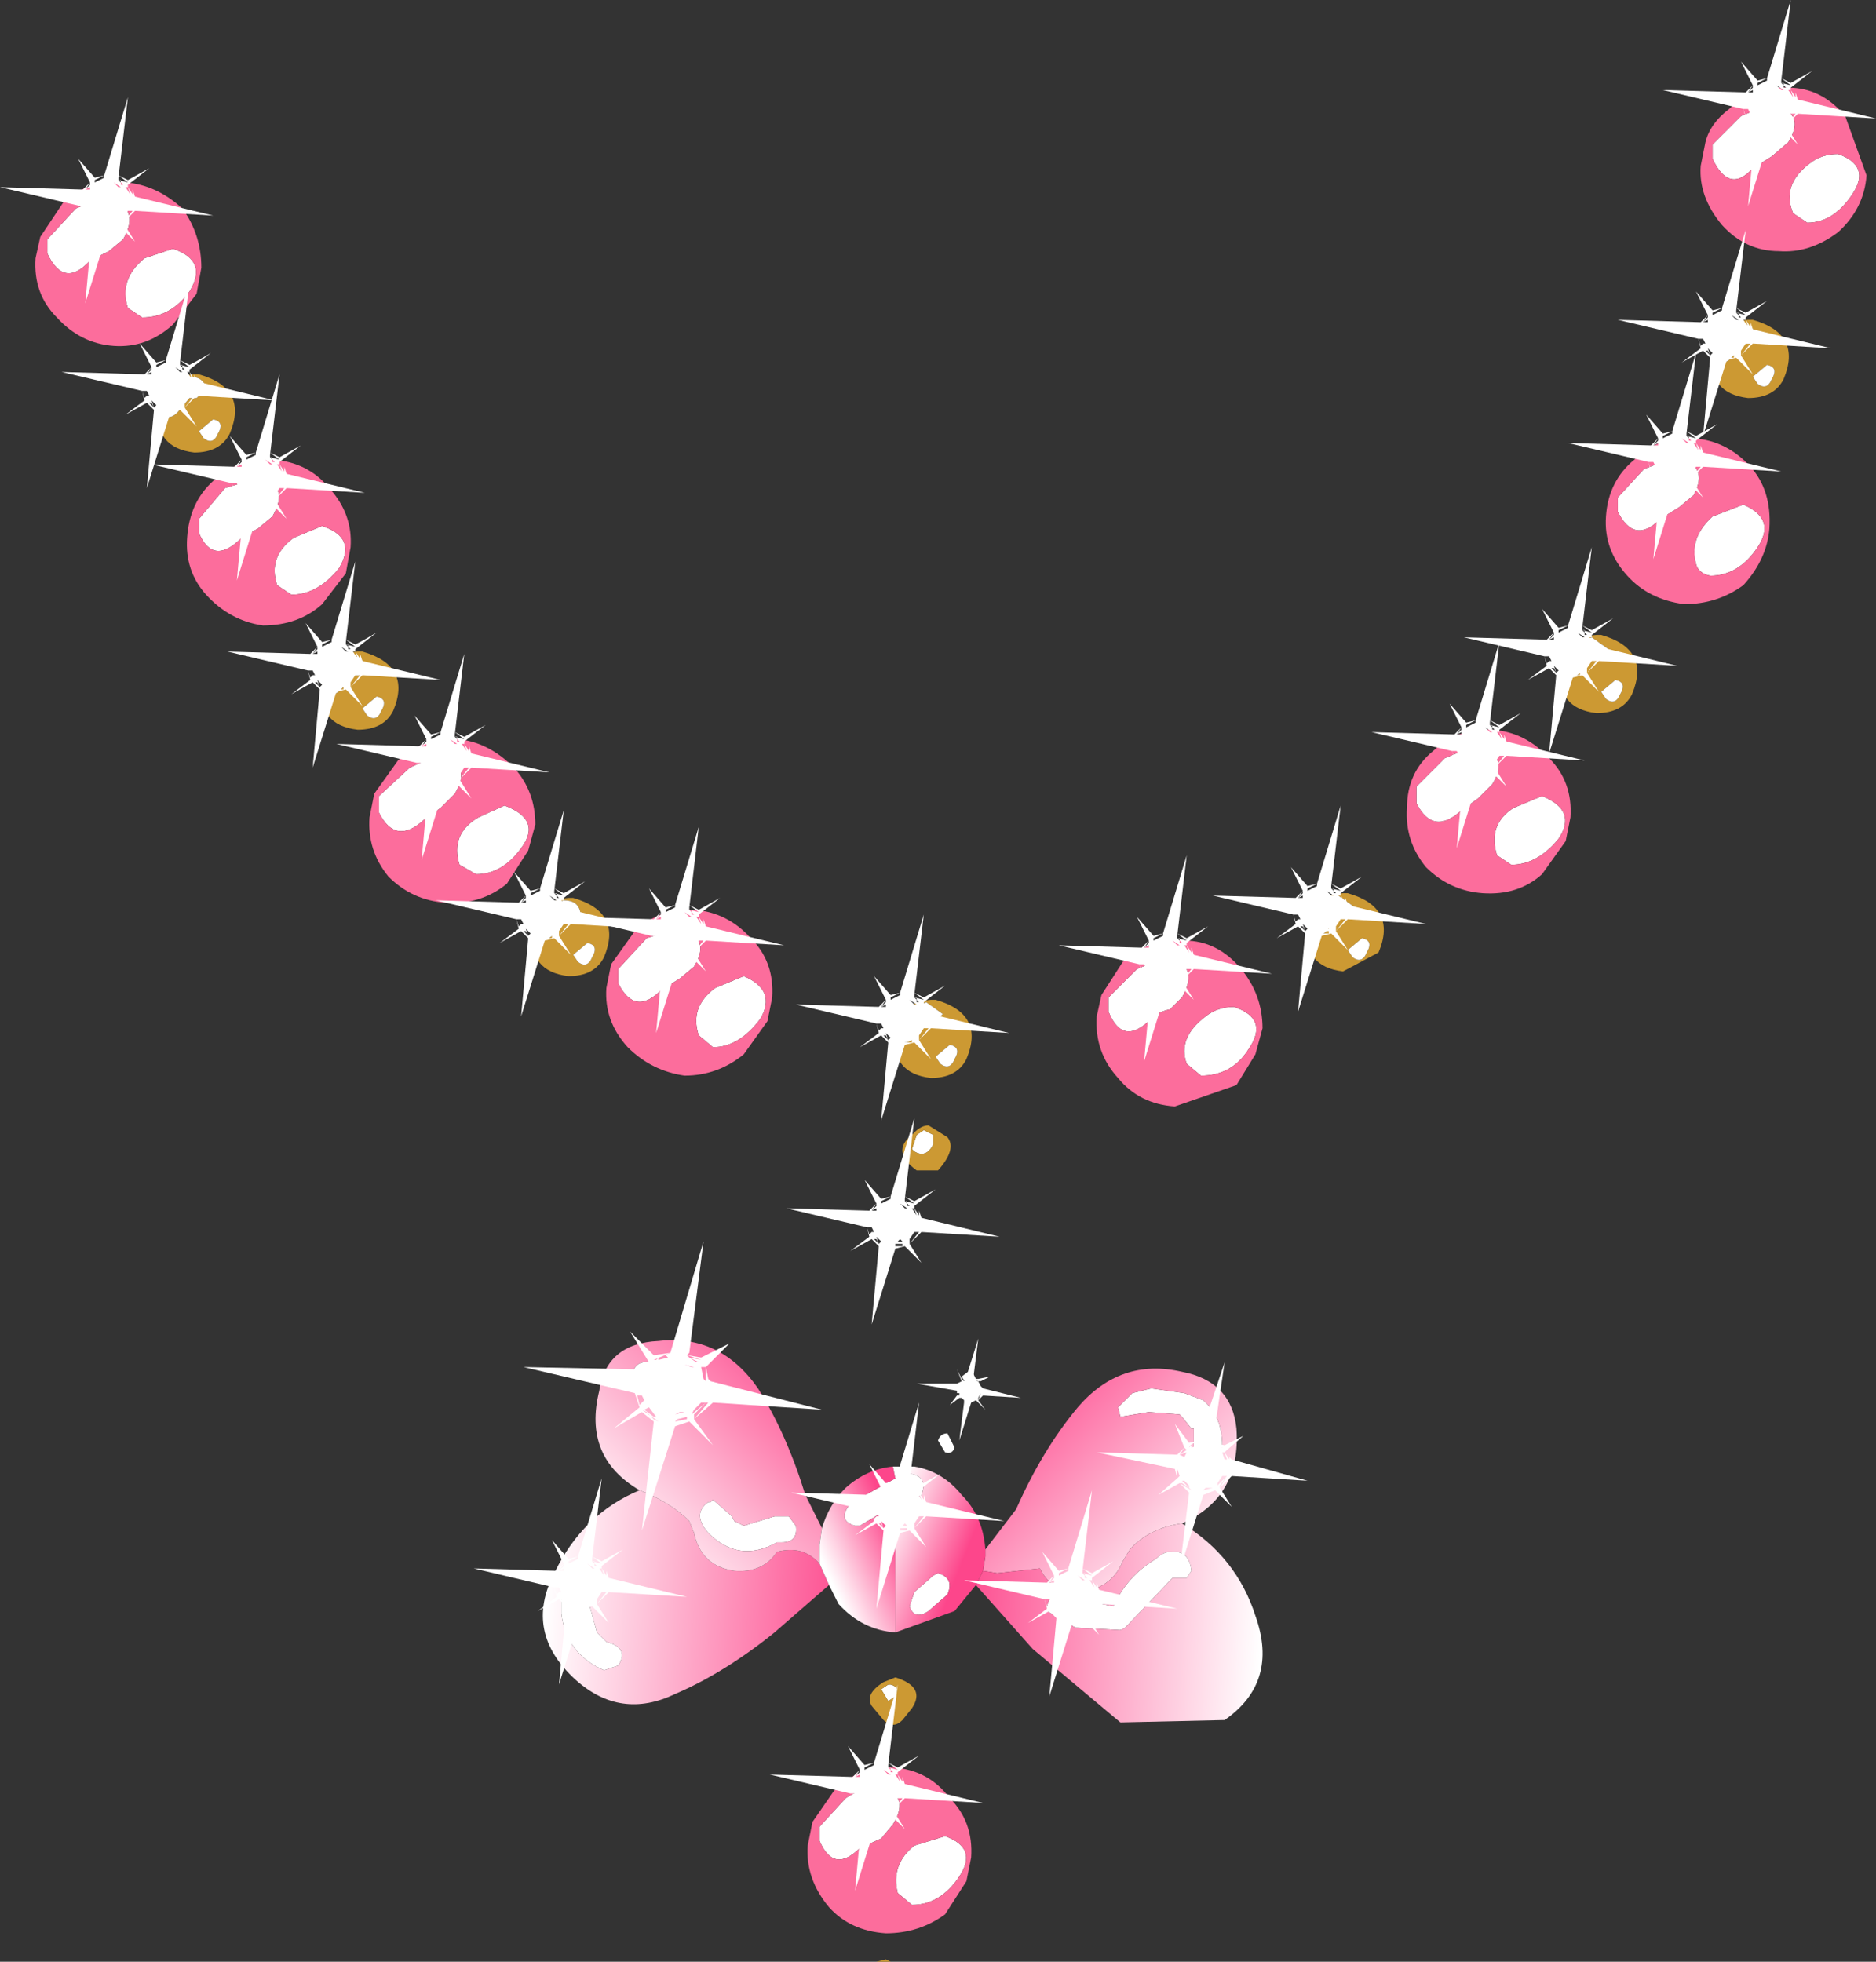 <?xml version="1.0" encoding="UTF-8" standalone="no"?>
<svg xmlns:xlink="http://www.w3.org/1999/xlink" height="41.4px" width="39.6px" xmlns="http://www.w3.org/2000/svg">
  <rect width="100%" height="100%" fill="#333333" stroke="none"/>
  <g transform="matrix(1.0, 0.0, 0.0, 1.0, 19.8, 20.7)">
    <path d="M-18.8 -15.65 L-18.2 -16.3 -17.6 -16.55 Q-16.8 -16.35 -17.2 -15.65 L-17.5 -15.4 -17.9 -15.2 Q-18.45 -14.6 -18.8 -15.35 L-18.8 -15.65 M-17.1 -14.2 Q-17.3 -14.8 -16.75 -15.25 L-16.15 -15.45 Q-15.4 -15.2 -15.8 -14.55 -16.2 -14.0 -16.8 -14.0 L-17.1 -14.2 M-13.0 -9.6 Q-12.25 -9.35 -12.65 -8.7 -13.1 -8.15 -13.65 -8.15 L-13.95 -8.35 Q-14.15 -8.95 -13.6 -9.35 L-13.0 -9.6 M-15.05 -10.4 L-14.4 -10.6 Q-13.65 -10.5 -14.05 -9.8 L-14.35 -9.55 -14.7 -9.35 Q-15.3 -8.75 -15.6 -9.45 L-15.6 -9.75 -15.05 -10.4 M-10.6 -4.75 Q-9.8 -4.6 -10.2 -3.95 L-10.5 -3.65 -10.85 -3.4 Q-11.45 -2.85 -11.8 -3.55 L-11.8 -3.9 -11.15 -4.5 -10.6 -4.75 M-10.1 -2.45 Q-10.3 -3.1 -9.7 -3.45 L-9.15 -3.7 Q-8.35 -3.4 -8.8 -2.8 -9.2 -2.25 -9.75 -2.25 L-10.1 -2.45 M4.8 -0.5 Q5.55 -0.35 5.15 0.35 L4.9 0.6 Q4.65 0.65 4.5 0.8 3.9 1.4 3.6 0.65 L3.6 0.35 4.2 -0.25 4.8 -0.5 M-5.55 -1.1 Q-4.75 -0.95 -5.15 -0.3 L-5.45 -0.05 -5.85 0.2 Q-6.4 0.75 -6.75 0.05 L-6.75 -0.25 -6.15 -0.9 -5.55 -1.1 M-3.75 0.8 Q-4.2 1.4 -4.75 1.4 L-5.05 1.15 Q-5.25 0.55 -4.7 0.15 L-4.1 -0.1 Q-3.4 0.2 -3.75 0.8 M-0.1 3.45 Q-0.25 3.75 -0.5 3.6 L-0.55 3.55 -0.45 3.25 -0.3 3.15 -0.1 3.25 -0.1 3.45 M-5.1 8.3 L-4.95 8.5 Q-4.75 8.85 -5.15 8.9 L-5.4 8.85 -5.7 8.55 -6.45 8.45 -6.45 8.3 Q-6.4 8.0 -6.05 8.05 L-5.7 8.0 Q-5.35 8.05 -5.1 8.3 M-4.85 11.0 L-4.8 11.0 -4.75 10.95 -4.35 11.3 -4.3 11.4 -4.1 11.5 -3.45 11.3 -3.15 11.3 -3.0 11.5 Q-2.95 11.85 -3.3 11.85 L-3.4 11.85 Q-4.2 12.3 -4.85 11.65 -5.2 11.25 -4.85 11.0 M-0.9 11.05 L-1.65 11.5 -1.75 11.5 Q-2.1 11.4 -1.9 11.1 L-1.8 11.0 -0.9 10.5 -0.6 10.4 Q-0.2 10.45 -0.35 10.85 L-0.55 10.95 -0.9 11.05 M6.25 0.55 Q7.0 0.8 6.55 1.45 6.2 2.0 5.55 2.0 L5.25 1.75 Q5.05 1.2 5.65 0.75 5.9 0.55 6.25 0.55 M4.5 8.6 L5.2 8.7 5.6 8.85 Q6.0 9.2 6.0 9.8 L5.85 10.6 5.7 10.65 Q5.3 10.65 5.4 10.25 L5.4 9.45 5.35 9.45 5.15 9.2 5.1 9.15 4.45 9.1 3.85 9.2 3.8 9.0 4.1 8.7 4.5 8.6 M17.55 -18.5 Q18.35 -18.35 17.95 -17.7 L17.6 -17.4 17.2 -17.15 Q16.7 -16.6 16.35 -17.35 L16.35 -17.65 16.95 -18.25 17.55 -18.5 M18.05 -16.2 Q17.8 -16.8 18.4 -17.25 18.65 -17.45 19.0 -17.45 19.7 -17.2 19.3 -16.6 18.9 -16.0 18.35 -16.0 L18.05 -16.2 M15.25 -9.75 Q14.7 -9.2 14.35 -9.9 L14.35 -10.2 14.9 -10.8 15.55 -11.05 Q16.3 -10.9 15.95 -10.25 L15.65 -10.0 15.25 -9.75 M17.0 -10.05 Q17.7 -9.75 17.3 -9.15 16.9 -8.55 16.3 -8.55 16.05 -8.6 16.0 -8.8 15.85 -9.35 16.35 -9.8 L17.0 -10.05 M11.3 -4.95 Q12.1 -4.8 11.7 -4.15 L11.4 -3.85 11.05 -3.6 Q10.45 -3.05 10.1 -3.75 L10.1 -4.1 10.7 -4.7 11.3 -4.95 M11.8 -2.65 Q11.6 -3.3 12.15 -3.65 L12.75 -3.9 Q13.5 -3.6 13.1 -3.0 12.65 -2.45 12.1 -2.45 L11.8 -2.65 M5.25 12.6 L4.95 12.6 3.95 13.65 3.85 13.7 2.9 13.65 2.3 13.3 2.3 13.2 Q2.4 12.8 2.75 13.0 L3.7 13.2 Q4.0 12.55 4.6 12.2 4.75 12.05 4.9 12.05 5.3 12.0 5.35 12.45 L5.25 12.6 M0.0 12.5 Q0.35 12.6 0.2 12.95 L-0.2 13.3 Q-0.5 13.5 -0.6 13.2 L-0.5 12.9 -0.1 12.55 0.0 12.5 M-1.05 15.2 L-1.2 14.95 -1.05 14.85 -1.0 14.85 Q-0.8 14.9 -0.9 15.1 L-1.05 15.2 M-1.3 17.0 Q-0.55 17.15 -0.95 17.8 L-1.2 18.1 -1.65 18.3 Q-2.2 18.85 -2.5 18.15 L-2.5 17.85 -1.95 17.25 Q-1.65 17.05 -1.3 17.0 M-6.75 14.45 L-7.05 14.55 Q-7.85 14.2 -7.95 13.35 L-7.95 12.9 -7.65 12.55 Q-7.3 12.75 -7.35 13.2 L-7.2 13.75 -7.0 13.95 -6.85 14.0 Q-6.55 14.15 -6.75 14.45 M0.15 18.05 Q0.85 18.3 0.45 18.9 0.05 19.5 -0.55 19.5 L-0.85 19.25 Q-1.0 18.65 -0.5 18.25 L0.15 18.05" fill="#ffffff" fill-rule="evenodd" stroke="none"/>
    <path d="M0.2 3.3 Q0.4 3.55 0.0 4.0 L-0.45 4.0 Q-1.0 3.6 -0.55 3.25 L-0.5 3.2 Q-0.35 3.05 -0.2 3.05 L0.2 3.3 M-0.1 3.45 L-0.1 3.25 -0.3 3.15 -0.45 3.25 -0.55 3.55 -0.5 3.6 Q-0.25 3.75 -0.1 3.45 M-0.75 15.6 Q-0.95 15.8 -1.15 15.6 L-1.4 15.3 Q-1.55 15.05 -1.15 14.8 L-0.9 14.7 Q-0.25 14.9 -0.55 15.35 L-0.75 15.6 M-1.05 15.2 L-0.9 15.1 Q-0.8 14.9 -1.0 14.85 L-1.05 14.85 -1.2 14.95 -1.05 15.2 M-1.3 20.7 L-1.1 20.65 -1.0 20.7 -1.3 20.7" fill="#cc9933" fill-rule="evenodd" stroke="none"/>
    <path d="M-6.3 10.75 Q-5.65 11.0 -5.25 11.4 L-5.15 11.65 Q-5.0 12.35 -4.3 12.45 -3.7 12.5 -3.4 12.05 -2.85 11.9 -2.5 12.3 L-2.3 12.75 -3.45 13.75 Q-4.5 14.6 -5.55 15.05 -6.7 15.6 -7.65 14.75 -8.75 13.75 -8.1 12.5 -7.5 11.25 -6.3 10.75 M-6.75 14.45 Q-6.55 14.15 -6.85 14.0 L-7.0 13.95 -7.2 13.75 -7.35 13.2 Q-7.3 12.75 -7.65 12.55 L-7.95 12.9 -7.95 13.35 Q-7.85 14.2 -7.05 14.55 L-6.75 14.45" fill="url(#gradient0)" fill-rule="evenodd" stroke="none"/>
    <path d="M-4.85 11.0 Q-5.2 11.25 -4.85 11.65 -4.2 12.3 -3.4 11.85 L-3.3 11.85 Q-2.95 11.85 -3.0 11.5 L-3.15 11.3 -3.45 11.3 -4.1 11.5 -4.3 11.4 -4.35 11.3 -4.75 10.95 -4.8 11.0 -4.85 11.0 M-5.1 8.3 Q-5.35 8.05 -5.7 8.0 L-6.05 8.05 Q-6.4 8.0 -6.45 8.3 L-6.45 8.45 -5.7 8.55 -5.4 8.85 -5.15 8.9 Q-4.75 8.85 -4.95 8.5 L-5.1 8.3 M-2.5 12.3 Q-2.85 11.9 -3.4 12.05 -3.7 12.5 -4.3 12.45 -5.0 12.35 -5.15 11.65 L-5.25 11.4 Q-5.65 11.0 -6.3 10.75 -7.5 10.05 -7.15 8.65 -7.0 7.65 -5.9 7.6 -4.6 7.45 -3.8 8.6 -3.2 9.55 -2.8 10.85 L-2.45 11.55 -2.5 11.9 -2.5 12.3" fill="url(#gradient1)" fill-rule="evenodd" stroke="none"/>
    <path d="M-2.3 12.75 L-2.5 12.3 -2.5 11.9 -2.45 11.55 Q-2.3 11.05 -1.95 10.7 -1.5 10.3 -0.95 10.25 L-0.9 10.5 -1.8 11.0 -1.9 11.1 Q-2.1 11.4 -1.75 11.5 L-1.65 11.5 -0.9 11.05 -0.9 13.75 Q-1.6 13.7 -2.1 13.15 L-2.3 12.75" fill="url(#gradient2)" fill-rule="evenodd" stroke="none"/>
    <path d="M0.95 12.45 L1.0 12.15 1.0 12.0 1.65 11.15 Q2.2 9.9 2.95 9.0 3.85 7.95 5.15 8.25 6.2 8.45 6.3 9.45 6.4 10.9 5.15 11.45 4.45 11.55 4.05 12.0 L3.9 12.25 Q3.65 12.85 2.95 12.9 2.4 12.9 2.15 12.4 L1.25 12.5 0.95 12.45 M4.5 8.6 L4.1 8.7 3.8 9.0 3.85 9.2 4.45 9.1 5.1 9.15 5.15 9.2 5.35 9.45 5.4 9.45 5.4 10.25 Q5.3 10.65 5.7 10.65 L5.85 10.6 6.0 9.8 Q6.0 9.2 5.6 8.85 L5.2 8.7 4.5 8.6" fill="url(#gradient3)" fill-rule="evenodd" stroke="none"/>
    <path d="M0.8 12.75 L0.95 12.45 1.25 12.5 2.15 12.4 Q2.4 12.9 2.95 12.9 3.65 12.85 3.9 12.25 L4.05 12.0 Q4.45 11.55 5.15 11.45 6.3 12.15 6.7 13.4 7.2 14.8 6.05 15.6 L3.85 15.65 2.0 14.1 0.8 12.75 M5.25 12.6 L5.35 12.45 Q5.3 12.0 4.9 12.05 4.75 12.05 4.6 12.2 4.0 12.55 3.7 13.2 L2.75 13.0 Q2.4 12.8 2.3 13.2 L2.3 13.3 2.9 13.65 3.85 13.7 3.95 13.65 4.95 12.6 5.25 12.6" fill="url(#gradient4)" fill-rule="evenodd" stroke="none"/>
    <path d="M-0.9 10.5 L-0.95 10.25 -0.8 10.25 -0.65 10.25 -0.5 10.25 Q0.1 10.35 0.5 10.85 0.95 11.3 1.0 12.0 L1.0 12.15 0.95 12.45 0.8 12.75 0.35 13.3 -0.9 13.75 -0.9 11.05 -0.55 10.95 -0.35 10.85 Q-0.2 10.45 -0.6 10.4 L-0.9 10.5 M0.0 12.5 L-0.1 12.55 -0.5 12.9 -0.6 13.2 Q-0.5 13.5 -0.2 13.3 L0.2 12.95 Q0.35 12.6 0.0 12.5" fill="url(#gradient5)" fill-rule="evenodd" stroke="none"/>
    <path d="M-15.55 -15.05 L-15.65 -14.5 -16.15 -13.85 Q-16.7 -13.35 -17.4 -13.4 -18.1 -13.45 -18.6 -14.0 -19.1 -14.5 -19.05 -15.25 L-18.95 -15.7 -18.45 -16.45 Q-17.95 -16.9 -17.15 -16.85 -16.5 -16.8 -15.95 -16.3 -15.55 -15.75 -15.55 -15.05 M-17.1 -14.2 L-16.8 -14.0 Q-16.2 -14.0 -15.8 -14.55 -15.4 -15.2 -16.15 -15.45 L-16.75 -15.25 Q-17.3 -14.8 -17.1 -14.2 M-18.8 -15.65 L-18.8 -15.35 Q-18.45 -14.6 -17.9 -15.2 L-17.5 -15.4 -17.2 -15.65 Q-16.8 -16.35 -17.6 -16.55 L-18.2 -16.3 -18.8 -15.65 M-12.85 -10.4 Q-12.35 -9.85 -12.4 -9.15 L-12.5 -8.6 -13.0 -7.95 Q-13.5 -7.5 -14.25 -7.5 -14.95 -7.6 -15.45 -8.15 -15.9 -8.65 -15.85 -9.35 -15.8 -10.1 -15.3 -10.55 -14.75 -11.05 -14.05 -11.0 -13.3 -10.95 -12.85 -10.4 M-10.6 -4.75 L-11.15 -4.5 -11.8 -3.9 -11.8 -3.55 Q-11.45 -2.85 -10.85 -3.4 L-10.5 -3.65 -10.2 -3.95 Q-9.8 -4.6 -10.6 -4.75 M-15.05 -10.4 L-15.6 -9.75 -15.6 -9.45 Q-15.3 -8.75 -14.7 -9.35 L-14.35 -9.55 -14.05 -9.8 Q-13.65 -10.5 -14.4 -10.6 L-15.05 -10.4 M-13.0 -9.6 L-13.6 -9.35 Q-14.15 -8.95 -13.95 -8.35 L-13.65 -8.15 Q-13.1 -8.15 -12.65 -8.7 -12.25 -9.35 -13.0 -9.6 M-10.15 -5.1 Q-9.5 -5.05 -8.95 -4.5 -8.5 -4.0 -8.5 -3.3 L-8.65 -2.75 -9.1 -2.05 Q-9.65 -1.6 -10.4 -1.65 -11.1 -1.7 -11.6 -2.2 -12.05 -2.75 -12.0 -3.45 L-11.9 -3.95 -11.4 -4.65 Q-10.85 -5.15 -10.15 -5.1 M-10.1 -2.45 L-9.75 -2.25 Q-9.2 -2.25 -8.8 -2.8 -8.35 -3.4 -9.15 -3.7 L-9.7 -3.45 Q-10.3 -3.1 -10.1 -2.45 M5.2 -0.85 Q5.9 -0.85 6.4 -0.25 6.85 0.3 6.85 1.0 L6.7 1.55 6.3 2.2 5.0 2.65 Q4.25 2.6 3.8 2.05 3.3 1.5 3.35 0.75 L3.45 0.3 3.9 -0.4 Q4.45 -0.9 5.2 -0.85 M4.8 -0.5 L4.2 -0.25 3.6 0.35 3.6 0.65 Q3.9 1.4 4.5 0.8 4.65 0.65 4.9 0.6 L5.15 0.35 Q5.55 -0.35 4.8 -0.5 M-5.15 -1.5 Q-4.45 -1.45 -3.95 -0.9 -3.45 -0.4 -3.5 0.35 L-3.6 0.85 -4.1 1.55 Q-4.65 2.0 -5.35 2.0 -6.05 1.9 -6.55 1.4 -7.05 0.85 -7.0 0.15 L-6.9 -0.35 -6.4 -1.05 Q-5.85 -1.55 -5.15 -1.5 M-3.75 0.8 Q-3.4 0.2 -4.1 -0.1 L-4.7 0.15 Q-5.25 0.55 -5.05 1.15 L-4.75 1.4 Q-4.2 1.4 -3.75 0.8 M-5.55 -1.1 L-6.15 -0.9 -6.75 -0.25 -6.75 0.05 Q-6.4 0.75 -5.85 0.2 L-5.45 -0.05 -5.15 -0.3 Q-4.75 -0.95 -5.55 -1.1 M6.25 0.55 Q5.9 0.55 5.65 0.75 5.05 1.2 5.25 1.75 L5.55 2.0 Q6.2 2.0 6.55 1.45 7.0 0.8 6.25 0.55 M19.15 -18.25 L19.6 -17.0 Q19.55 -16.3 19.0 -15.8 18.4 -15.35 17.75 -15.4 17.05 -15.4 16.55 -15.95 16.05 -16.55 16.1 -17.2 L16.2 -17.7 Q16.3 -18.1 16.7 -18.4 17.2 -18.9 17.95 -18.85 18.65 -18.85 19.15 -18.25 M15.25 -9.75 L15.65 -10.0 15.95 -10.25 Q16.3 -10.9 15.55 -11.05 L14.9 -10.8 14.35 -10.2 14.35 -9.9 Q14.7 -9.2 15.25 -9.75 M18.05 -16.2 L18.35 -16.0 Q18.9 -16.0 19.3 -16.6 19.7 -17.2 19.0 -17.45 18.65 -17.45 18.4 -17.25 17.8 -16.8 18.05 -16.2 M17.55 -18.5 L16.95 -18.25 16.35 -17.65 16.35 -17.35 Q16.7 -16.6 17.2 -17.15 L17.6 -17.4 17.95 -17.7 Q18.35 -18.35 17.55 -18.5 M17.15 -10.85 Q17.6 -10.35 17.55 -9.55 17.5 -8.9 17.0 -8.35 16.45 -7.95 15.75 -7.95 15.0 -8.05 14.55 -8.55 14.05 -9.1 14.1 -9.8 14.15 -10.55 14.7 -11.0 15.2 -11.5 15.95 -11.45 16.65 -11.4 17.15 -10.85 M17.0 -10.05 L16.35 -9.8 Q15.85 -9.35 16.0 -8.8 16.05 -8.6 16.3 -8.55 16.9 -8.55 17.3 -9.15 17.7 -9.75 17.0 -10.05 M13.35 -3.45 L13.25 -2.95 12.75 -2.25 Q12.25 -1.8 11.5 -1.85 10.8 -1.9 10.3 -2.4 9.85 -2.95 9.9 -3.65 9.9 -4.4 10.45 -4.85 11.0 -5.35 11.7 -5.3 12.4 -5.25 12.9 -4.7 13.4 -4.2 13.35 -3.45 M11.8 -2.65 L12.1 -2.45 Q12.65 -2.45 13.1 -3.0 13.5 -3.6 12.75 -3.9 L12.15 -3.65 Q11.6 -3.3 11.8 -2.65 M11.3 -4.95 L10.7 -4.7 10.1 -4.1 10.1 -3.75 Q10.45 -3.05 11.05 -3.6 L11.4 -3.85 11.7 -4.15 Q12.1 -4.8 11.3 -4.95 M0.6 19.0 L0.15 19.7 Q-0.4 20.1 -1.1 20.1 -1.85 20.05 -2.3 19.55 -2.8 18.95 -2.75 18.25 L-2.65 17.75 -2.2 17.1 Q-1.65 16.55 -0.95 16.6 -0.2 16.65 0.25 17.25 0.75 17.75 0.7 18.5 L0.6 19.0 M-1.3 17.0 Q-1.65 17.05 -1.95 17.25 L-2.5 17.85 -2.5 18.15 Q-2.2 18.85 -1.65 18.3 L-1.2 18.1 -0.95 17.8 Q-0.55 17.15 -1.3 17.0 M0.15 18.05 L-0.5 18.25 Q-1.0 18.65 -0.85 19.25 L-0.55 19.5 Q0.05 19.5 0.45 18.9 0.85 18.3 0.15 18.05" fill="#fc6d9c" fill-rule="evenodd" stroke="none"/>
    <path d="M-0.95 5.05 Q-0.9 4.9 -0.75 4.9 -0.5 4.95 -0.6 5.2 -0.65 5.35 -0.8 5.3 L-0.95 5.05" fill="#ffffff" fill-rule="evenodd" stroke="none"/>
    <path d="M0.0 9.7 Q0.05 9.55 0.2 9.55 L0.35 9.85 Q0.3 10.0 0.15 9.95 L0.0 9.7" fill="#ffffff" fill-rule="evenodd" stroke="none"/>
    <path d="M0.5 8.35 L0.7 8.2 0.85 8.5 Q0.8 8.65 0.65 8.6 L0.5 8.35" fill="#ffffff" fill-rule="evenodd" stroke="none"/>
    <path d="M-6.25 8.75 L-6.35 8.75 -6.3 8.95 -6.25 8.9 -6.2 8.85 -6.25 8.75 M-5.45 9.1 L-5.55 9.15 -5.35 9.1 -5.45 9.1 M-5.5 9.25 L-5.55 9.3 -5.3 9.25 -5.3 9.2 -5.5 9.25 M-6.0 9.2 L-5.95 9.2 -6.1 9.0 -6.2 9.05 -6.0 9.2 M-5.9 9.3 L-6.0 9.25 -6.15 9.1 -6.25 9.05 -5.9 9.3 M-5.35 8.1 L-5.2 8.15 -5.15 8.15 -5.35 8.1 M-6.3 8.2 L-6.1 8.05 -6.25 8.25 -6.15 8.25 -6.05 8.15 -6.25 8.25 -6.05 8.1 -6.1 8.05 -6.5 7.4 -6.0 7.9 -5.65 7.85 -6.0 8.0 -5.95 8.0 -5.9 7.95 -5.9 8.0 -5.7 7.95 -5.75 7.9 -5.65 7.85 -4.95 5.5 -5.25 7.85 -5.3 7.9 -5.25 7.95 -5.1 8.05 -5.05 8.05 -5.25 7.95 -5.0 8.0 -5.3 7.9 -5.0 7.95 -4.4 7.65 -4.9 8.15 -5.0 8.15 -4.95 8.4 -4.9 8.45 -4.9 8.15 -4.85 8.4 -4.8 8.45 -4.85 8.3 -4.8 8.45 -2.45 9.05 -4.75 8.9 -5.15 9.25 -4.85 8.9 -4.9 8.9 -5.0 8.9 -5.15 9.05 -5.2 9.15 -4.9 8.9 -5.15 9.15 -5.15 9.25 -4.75 9.8 -5.25 9.3 -5.55 9.4 -6.25 11.6 -6.0 9.3 -6.25 9.1 -6.85 9.45 -6.3 9.0 -6.4 8.7 -8.75 8.15 -6.3 8.2" fill="#ffffff" fill-rule="evenodd" stroke="none"/>
    <path d="M-8.0 12.8 L-8.1 12.8 -8.05 12.95 -8.0 12.9 -7.95 12.9 -8.0 12.8 M-7.8 13.2 L-7.85 13.15 -7.9 13.05 -7.95 13.05 -7.8 13.2 M-7.85 13.15 L-7.8 13.1 -7.9 13.0 -7.85 13.15 M-7.5 13.15 L-7.5 13.2 -7.35 13.2 -7.35 13.15 -7.5 13.15 M-7.4 13.05 L-7.45 13.1 -7.35 13.1 -7.4 13.05 M-7.4 12.3 L-7.3 12.4 -7.25 12.4 -7.4 12.3 M-7.9 12.35 L-7.9 12.3 -8.15 11.8 -7.8 12.2 -7.6 12.15 -7.8 12.25 -7.8 12.3 -7.75 12.25 -7.8 12.3 -7.6 12.2 -7.6 12.15 -7.1 10.5 -7.3 12.2 -7.3 12.15 -7.3 12.25 -7.25 12.25 -7.25 12.35 -7.2 12.35 -7.3 12.25 -7.1 12.3 -7.3 12.15 -7.1 12.25 -6.65 12.0 -7.1 12.35 -7.1 12.4 -7.15 12.4 -7.05 12.55 -7.1 12.4 -7.0 12.55 -7.0 12.45 -6.95 12.6 -5.3 13.0 -6.95 12.9 -7.2 13.15 -7.0 12.9 -7.05 12.9 -7.1 12.9 -7.2 13.05 -7.2 13.1 -7.05 12.9 -7.2 13.1 -7.2 13.15 -6.95 13.55 -7.3 13.2 -7.5 13.25 -8.0 14.85 -7.85 13.2 -8.0 13.05 -8.45 13.3 -8.05 13.0 -8.1 12.8 -9.8 12.4 -8.05 12.45 -7.9 12.3 -8.0 12.45 -7.9 12.45 -7.9 12.4 -8.0 12.45 -7.9 12.35" fill="#ffffff" fill-rule="evenodd" stroke="none"/>
    <path d="M2.35 13.05 L2.25 13.05 2.3 13.2 2.35 13.15 2.4 13.15 2.35 13.05 M2.95 13.3 L2.9 13.35 3.0 13.35 2.95 13.3 M2.85 13.4 L2.85 13.45 3.0 13.45 3.0 13.4 2.85 13.4 M2.5 13.4 L2.55 13.35 2.45 13.25 2.5 13.4 2.45 13.3 2.4 13.3 2.55 13.45 2.5 13.4 M2.95 12.55 L3.05 12.65 3.1 12.65 2.95 12.55 M2.3 12.7 L2.45 12.55 2.35 12.7 2.45 12.7 2.45 12.65 2.35 12.7 2.45 12.6 2.45 12.55 2.2 12.05 2.55 12.45 2.75 12.4 2.55 12.5 2.55 12.55 2.6 12.5 2.55 12.55 2.75 12.45 2.75 12.4 3.25 10.75 3.05 12.45 3.05 12.4 3.05 12.5 3.1 12.5 3.1 12.6 3.15 12.6 3.05 12.5 3.25 12.55 3.05 12.4 3.25 12.5 3.7 12.25 3.25 12.6 3.25 12.65 3.2 12.65 3.3 12.8 3.25 12.65 3.35 12.8 3.35 12.7 3.4 12.85 5.05 13.25 3.4 13.15 3.15 13.4 3.35 13.15 3.3 13.15 3.25 13.15 3.15 13.3 3.15 13.35 3.3 13.15 3.15 13.35 3.15 13.4 3.4 13.8 3.05 13.45 2.85 13.5 2.35 15.1 2.5 13.45 2.35 13.3 1.9 13.55 2.3 13.25 2.25 13.05 0.55 12.65 2.3 12.7" fill="#ffffff" fill-rule="evenodd" stroke="none"/>
    <path d="M5.75 10.6 L5.7 10.6 5.65 10.65 5.75 10.6 M5.8 10.7 L5.65 10.7 5.6 10.75 5.8 10.7 M5.85 9.95 L5.9 9.95 5.75 9.9 5.85 9.95 M5.3 9.85 L5.35 9.8 5.35 9.85 5.5 9.8 5.45 9.75 Q5.35 9.75 5.3 9.85 M5.15 10.6 L5.1 10.6 5.35 10.75 5.3 10.7 5.15 10.6 M5.2 10.55 L5.15 10.55 5.3 10.7 5.3 10.65 5.2 10.55 M5.05 10.3 L5.05 10.35 5.05 10.5 5.1 10.45 5.05 10.3 M5.1 10.0 L5.2 10.05 5.25 9.95 5.1 10.0 5.25 9.9 5.2 9.85 5.0 9.35 5.3 9.75 5.5 9.7 6.05 8.05 5.8 9.75 5.8 9.8 5.85 9.8 5.9 9.9 5.95 9.9 5.8 9.8 6.0 9.85 5.8 9.75 6.05 9.8 6.45 9.6 6.1 9.9 6.05 9.95 6.0 9.95 6.05 10.1 6.1 10.1 6.05 9.95 6.15 10.1 6.15 10.05 6.2 10.1 7.8 10.55 6.2 10.45 5.95 10.7 6.1 10.45 6.0 10.45 5.9 10.6 5.9 10.65 6.1 10.45 5.95 10.65 5.95 10.7 6.2 11.1 5.85 10.75 5.6 10.85 5.1 12.45 5.3 10.8 5.1 10.6 4.65 10.85 5.05 10.5 5.0 10.3 3.35 9.95 5.05 10.0 5.2 9.85 5.1 10.0" fill="#ffffff" fill-rule="evenodd" stroke="none"/>
    <path d="M-1.3 11.2 L-1.4 11.2 -1.35 11.35 -1.3 11.3 -1.25 11.3 -1.3 11.2 M-0.7 11.45 L-0.75 11.5 -0.65 11.5 -0.7 11.45 M-0.8 11.55 L-0.8 11.6 -0.65 11.6 -0.65 11.55 -0.8 11.55 M-1.15 11.55 L-1.1 11.5 -1.2 11.4 -1.15 11.55 -1.2 11.45 -1.25 11.45 -1.1 11.6 -1.15 11.55 M-0.7 10.7 L-0.6 10.8 -0.55 10.8 -0.7 10.7 M-1.35 10.85 L-1.2 10.7 -1.3 10.85 -1.2 10.85 -1.2 10.8 -1.3 10.85 -1.2 10.75 -1.2 10.7 -1.45 10.2 -1.1 10.6 -0.9 10.55 -1.1 10.65 -1.1 10.7 -1.05 10.65 -1.1 10.7 -0.9 10.6 -0.9 10.55 -0.4 8.9 -0.6 10.6 -0.6 10.55 -0.6 10.65 -0.55 10.65 -0.55 10.75 -0.5 10.75 -0.6 10.65 -0.4 10.7 -0.6 10.55 -0.4 10.65 0.05 10.4 -0.4 10.75 -0.4 10.8 -0.45 10.8 -0.35 10.95 -0.4 10.8 -0.3 10.95 -0.3 10.85 -0.25 11.0 1.4 11.4 -0.25 11.3 -0.5 11.55 -0.3 11.3 -0.35 11.3 -0.4 11.3 -0.5 11.45 -0.5 11.5 -0.35 11.3 -0.5 11.5 -0.5 11.55 -0.25 11.95 -0.6 11.6 -0.8 11.65 -1.3 13.25 -1.15 11.6 -1.3 11.45 -1.75 11.7 -1.35 11.4 -1.4 11.2 -3.1 10.8 -1.35 10.85" fill="#ffffff" fill-rule="evenodd" stroke="none"/>
    <path d="M-1.4 5.2 L-1.5 5.2 -1.45 5.35 -1.4 5.3 -1.35 5.3 -1.4 5.2 M-1.2 5.6 L-1.25 5.55 -1.3 5.45 -1.35 5.45 -1.2 5.6 M-1.25 5.55 L-1.2 5.5 -1.3 5.4 -1.25 5.55 M-0.9 5.55 L-0.9 5.6 -0.75 5.6 -0.75 5.55 -0.9 5.55 M-0.8 5.45 L-0.85 5.5 -0.75 5.5 -0.8 5.45 M-0.8 4.7 L-0.7 4.8 -0.65 4.8 -0.8 4.7 M-1.3 4.75 L-1.3 4.7 -1.55 4.2 -1.2 4.6 -1.0 4.55 -1.2 4.65 -1.2 4.7 -1.15 4.65 -1.2 4.7 -1.0 4.6 -1.0 4.55 -0.5 2.9 -0.7 4.6 -0.7 4.55 -0.7 4.65 -0.65 4.65 -0.65 4.75 -0.6 4.75 -0.7 4.65 -0.5 4.7 -0.7 4.55 -0.5 4.65 -0.05 4.4 -0.5 4.75 -0.5 4.8 -0.55 4.8 -0.45 4.95 -0.5 4.8 -0.4 4.95 -0.4 4.85 -0.35 5.0 1.3 5.4 -0.35 5.3 -0.6 5.55 -0.4 5.3 -0.45 5.3 -0.5 5.3 -0.6 5.45 -0.6 5.5 -0.45 5.3 -0.6 5.5 -0.6 5.55 -0.35 5.95 -0.7 5.6 -0.9 5.65 -1.4 7.25 -1.25 5.6 -1.4 5.45 -1.85 5.7 -1.45 5.4 -1.5 5.2 -3.2 4.8 -1.45 4.85 -1.3 4.7 -1.4 4.85 -1.3 4.85 -1.3 4.8 -1.4 4.85 -1.3 4.75" fill="#ffffff" fill-rule="evenodd" stroke="none"/>
    <path d="M0.45 8.7 L0.4 8.7 0.4 8.75 0.45 8.75 0.45 8.7 M0.75 8.8 L0.7 8.8 0.75 8.8 M0.7 8.85 L0.8 8.85 0.7 8.85 M0.55 8.85 L0.5 8.8 0.55 8.85 0.5 8.8 0.45 8.8 0.55 8.9 0.55 8.85 M0.75 8.45 L0.8 8.45 0.75 8.45 M0.4 8.5 L0.5 8.45 0.45 8.5 0.5 8.5 0.45 8.5 0.5 8.45 0.4 8.2 0.5 8.4 0.6 8.35 0.5 8.4 0.55 8.45 0.55 8.4 0.55 8.45 0.6 8.4 0.6 8.35 0.85 7.55 0.75 8.35 0.75 8.4 0.8 8.45 0.85 8.45 0.75 8.4 0.85 8.4 0.75 8.35 0.85 8.4 1.1 8.35 0.9 8.45 0.85 8.45 0.9 8.55 0.9 8.45 0.9 8.55 0.95 8.6 0.95 8.5 0.95 8.6 1.75 8.8 0.95 8.75 0.85 8.85 0.9 8.7 0.85 8.8 0.9 8.7 0.85 8.8 0.85 8.85 1.0 9.05 0.8 8.85 0.7 8.9 0.45 9.7 0.55 8.9 0.45 8.8 0.25 8.95 0.4 8.75 0.4 8.65 -0.45 8.5 0.4 8.5" fill="#ffffff" fill-rule="evenodd" stroke="none"/>
    <path d="M-1.75 17.15 L-1.85 17.15 -1.8 17.3 -1.75 17.25 -1.7 17.25 -1.75 17.15 M-1.55 17.55 L-1.6 17.5 -1.65 17.4 -1.7 17.4 -1.55 17.55 M-1.6 17.5 L-1.55 17.45 -1.65 17.35 -1.6 17.5 M-1.25 17.5 L-1.25 17.55 -1.1 17.55 -1.1 17.5 -1.25 17.5 M-1.15 17.4 L-1.2 17.45 -1.1 17.45 -1.15 17.4 M-1.15 16.65 L-1.05 16.75 -1.0 16.75 -1.15 16.65 M-1.65 16.7 L-1.65 16.65 -1.9 16.15 -1.55 16.55 -1.35 16.5 -1.55 16.6 -1.55 16.65 -1.5 16.6 -1.55 16.65 -1.35 16.55 -1.35 16.5 -0.85 14.85 -1.05 16.55 -1.05 16.5 -1.05 16.6 -1.0 16.6 -1.0 16.7 -0.95 16.7 -1.05 16.6 -0.85 16.65 -1.05 16.5 -0.85 16.6 -0.4 16.35 -0.85 16.7 -0.85 16.75 -0.9 16.75 -0.8 16.9 -0.85 16.75 -0.75 16.9 -0.75 16.8 -0.7 16.95 0.95 17.35 -0.7 17.25 -0.95 17.5 -0.75 17.25 -0.8 17.25 -0.85 17.25 -0.95 17.4 -0.95 17.45 -0.8 17.25 -0.95 17.45 -0.95 17.5 -0.7 17.9 -1.05 17.55 -1.25 17.6 -1.75 19.2 -1.6 17.55 -1.75 17.4 -2.2 17.65 -1.8 17.35 -1.85 17.15 -3.55 16.75 -1.8 16.8 -1.65 16.65 -1.75 16.8 -1.65 16.8 -1.65 16.75 -1.75 16.8 -1.65 16.7" fill="#ffffff" fill-rule="evenodd" stroke="none"/>
    <path d="M-18.0 -16.35 L-18.1 -16.35 -18.05 -16.2 -18.0 -16.25 -17.95 -16.25 -18.0 -16.35 M-17.4 -16.1 L-17.45 -16.05 -17.35 -16.05 -17.4 -16.1 M-17.5 -16.0 L-17.5 -15.95 -17.35 -15.95 -17.35 -16.0 -17.5 -16.0 M-17.85 -16.0 L-17.8 -16.05 -17.9 -16.15 -17.85 -16.0 -17.9 -16.1 -17.95 -16.1 -17.8 -15.95 -17.85 -16.0 M-17.4 -16.85 L-17.3 -16.75 -17.25 -16.75 -17.4 -16.85 M-18.05 -16.7 L-17.9 -16.85 -18.0 -16.7 -17.9 -16.7 -17.9 -16.75 -18.0 -16.7 -17.9 -16.8 -17.9 -16.85 -18.15 -17.35 -17.8 -16.95 -17.6 -17.0 -17.8 -16.9 -17.8 -16.85 -17.75 -16.9 -17.8 -16.85 -17.6 -16.95 -17.6 -17.0 -17.1 -18.65 -17.3 -16.95 -17.3 -17.0 -17.3 -16.9 -17.25 -16.9 -17.25 -16.8 -17.2 -16.8 -17.3 -16.9 -17.1 -16.85 -17.3 -17.0 -17.1 -16.9 -16.65 -17.15 -17.1 -16.8 -17.1 -16.75 -17.15 -16.75 -17.05 -16.6 -17.1 -16.75 -17.0 -16.6 -17.0 -16.7 -16.95 -16.55 -15.3 -16.15 -16.95 -16.25 -17.2 -16.0 -17.0 -16.25 -17.05 -16.25 -17.1 -16.25 -17.2 -16.1 -17.2 -16.05 -17.05 -16.25 -17.2 -16.05 -17.2 -16.0 -16.95 -15.6 -17.3 -15.95 -17.5 -15.9 -18.0 -14.3 -17.85 -15.95 -18.0 -16.1 -18.45 -15.85 -18.05 -16.15 -18.1 -16.35 -19.8 -16.75 -18.05 -16.7" fill="#ffffff" fill-rule="evenodd" stroke="none"/>
    <path d="M-14.8 -10.5 L-14.9 -10.5 -14.85 -10.35 -14.8 -10.4 -14.75 -10.4 -14.8 -10.5 M-14.6 -10.1 L-14.65 -10.15 -14.7 -10.25 -14.75 -10.25 -14.6 -10.1 M-14.65 -10.15 L-14.6 -10.2 -14.7 -10.3 -14.65 -10.15 M-14.3 -10.15 L-14.3 -10.1 -14.15 -10.1 -14.15 -10.15 -14.3 -10.15 M-14.2 -10.25 L-14.25 -10.2 -14.15 -10.2 -14.2 -10.25 M-14.2 -11.0 L-14.1 -10.9 -14.05 -10.9 -14.2 -11.0 M-14.7 -10.95 L-14.7 -11.0 -14.95 -11.5 -14.6 -11.1 -14.4 -11.15 -14.6 -11.05 -14.6 -11.0 -14.55 -11.05 -14.6 -11.0 -14.4 -11.1 -14.4 -11.15 -13.9 -12.8 -14.1 -11.1 -14.1 -11.15 -14.1 -11.05 -14.05 -11.05 -14.05 -10.95 -14.0 -10.95 -14.1 -11.05 -13.9 -11.0 -14.1 -11.15 -13.9 -11.05 -13.45 -11.3 -13.9 -10.95 -13.9 -10.9 -13.95 -10.9 -13.85 -10.75 -13.9 -10.9 -13.8 -10.75 -13.8 -10.85 -13.75 -10.7 -12.1 -10.3 -13.75 -10.4 -14.0 -10.15 -13.8 -10.4 -13.85 -10.4 -13.9 -10.4 -14.0 -10.25 -14.0 -10.2 -13.85 -10.4 -14.0 -10.2 -14.0 -10.15 -13.75 -9.75 -14.1 -10.1 -14.3 -10.05 -14.8 -8.45 -14.65 -10.1 -14.8 -10.25 -15.25 -10.0 -14.85 -10.3 -14.9 -10.5 -16.6 -10.9 -14.85 -10.85 -14.7 -11.0 -14.8 -10.85 -14.7 -10.85 -14.7 -10.9 -14.8 -10.85 -14.7 -10.95" fill="#ffffff" fill-rule="evenodd" stroke="none"/>
    <path d="M-10.9 -4.6 L-11.0 -4.6 -10.95 -4.45 -10.9 -4.5 -10.85 -4.5 -10.9 -4.6 M-10.3 -4.35 L-10.35 -4.3 -10.25 -4.3 -10.3 -4.35 M-10.4 -4.25 L-10.4 -4.2 -10.25 -4.2 -10.25 -4.25 -10.4 -4.25 M-10.75 -4.25 L-10.7 -4.3 -10.8 -4.4 -10.75 -4.25 -10.8 -4.35 -10.85 -4.35 -10.7 -4.2 -10.75 -4.25 M-10.3 -5.1 L-10.2 -5.0 -10.15 -5.0 -10.3 -5.1 M-10.95 -4.95 L-10.8 -5.1 -10.9 -4.95 -10.8 -4.95 -10.8 -5.0 -10.9 -4.95 -10.8 -5.05 -10.8 -5.1 -11.05 -5.6 -10.7 -5.2 -10.5 -5.25 -10.7 -5.15 -10.7 -5.1 -10.65 -5.15 -10.7 -5.1 -10.5 -5.2 -10.5 -5.25 -10.0 -6.9 -10.2 -5.2 -10.2 -5.25 -10.2 -5.15 -10.15 -5.15 -10.15 -5.05 -10.1 -5.05 -10.2 -5.15 -10.0 -5.1 -10.2 -5.25 -10.0 -5.15 -9.55 -5.4 -10.0 -5.05 -10.0 -5.0 -10.05 -5.0 -9.95 -4.85 -10.0 -5.0 -9.9 -4.85 -9.9 -4.95 -9.85 -4.8 -8.2 -4.4 -9.85 -4.5 -10.1 -4.25 -9.9 -4.5 -9.95 -4.5 -10.0 -4.5 -10.1 -4.35 -10.1 -4.3 -9.95 -4.5 -10.1 -4.3 -10.1 -4.25 -9.85 -3.85 -10.2 -4.2 -10.4 -4.15 -10.9 -2.55 -10.75 -4.2 -10.9 -4.35 -11.35 -4.1 -10.95 -4.4 -11.0 -4.6 -12.7 -5.0 -10.95 -4.95" fill="#ffffff" fill-rule="evenodd" stroke="none"/>
    <path d="M-5.95 -0.95 L-6.05 -0.95 -6.0 -0.8 -5.95 -0.85 -5.9 -0.85 -5.95 -0.95 M-5.75 -0.55 L-5.8 -0.6 -5.85 -0.7 -5.9 -0.7 -5.75 -0.55 M-5.8 -0.6 L-5.75 -0.65 -5.85 -0.75 -5.8 -0.6 M-5.45 -0.6 L-5.45 -0.55 -5.3 -0.55 -5.3 -0.6 -5.45 -0.6 M-5.35 -0.7 L-5.4 -0.65 -5.3 -0.65 -5.35 -0.7 M-5.35 -1.45 L-5.25 -1.35 -5.2 -1.35 -5.35 -1.45 M-5.85 -1.4 L-5.85 -1.45 -6.1 -1.95 -5.75 -1.55 -5.55 -1.6 -5.75 -1.5 -5.75 -1.45 -5.7 -1.5 -5.75 -1.45 -5.55 -1.55 -5.55 -1.6 -5.05 -3.25 -5.25 -1.55 -5.25 -1.6 -5.25 -1.5 -5.2 -1.5 -5.2 -1.4 -5.15 -1.4 -5.25 -1.5 -5.05 -1.45 -5.25 -1.6 -5.05 -1.5 -4.6 -1.75 -5.05 -1.4 -5.05 -1.35 -5.1 -1.35 -5.0 -1.2 -5.05 -1.35 -4.95 -1.2 -4.95 -1.3 -4.9 -1.15 -3.25 -0.75 -4.9 -0.85 -5.15 -0.6 -4.95 -0.85 -5.0 -0.85 -5.05 -0.85 -5.15 -0.7 -5.15 -0.65 -5.0 -0.85 -5.15 -0.65 -5.15 -0.6 -4.9 -0.2 -5.25 -0.55 -5.45 -0.5 -5.95 1.1 -5.8 -0.55 -5.95 -0.7 -6.4 -0.45 -6.0 -0.75 -6.05 -0.95 -7.75 -1.35 -6.0 -1.3 -5.85 -1.45 -5.95 -1.3 -5.85 -1.3 -5.85 -1.35 -5.95 -1.3 -5.85 -1.4" fill="#ffffff" fill-rule="evenodd" stroke="none"/>
    <path d="M4.35 -0.35 L4.25 -0.35 4.3 -0.2 4.35 -0.25 4.4 -0.25 4.35 -0.35 M4.95 -0.1 L4.9 -0.05 5.0 -0.05 4.95 -0.1 M4.85 0.0 L4.85 0.05 5.0 0.05 5.0 0.0 4.85 0.0 M4.5 0.0 L4.55 -0.05 4.45 -0.15 4.5 0.0 4.45 -0.1 4.4 -0.1 4.55 0.05 4.5 0.0 M4.95 -0.85 L5.05 -0.75 5.1 -0.75 4.95 -0.85 M4.3 -0.7 L4.45 -0.85 4.35 -0.7 4.45 -0.7 4.45 -0.75 4.35 -0.7 4.45 -0.8 4.45 -0.85 4.2 -1.35 4.55 -0.95 4.75 -1.0 4.55 -0.9 4.55 -0.85 4.6 -0.9 4.55 -0.85 4.75 -0.95 4.75 -1.0 5.25 -2.65 5.05 -0.95 5.05 -1.0 5.05 -0.9 5.1 -0.9 5.1 -0.8 5.15 -0.8 5.05 -0.9 5.25 -0.85 5.05 -1.0 5.25 -0.9 5.7 -1.15 5.25 -0.8 5.25 -0.75 5.2 -0.75 5.3 -0.6 5.25 -0.75 5.35 -0.6 5.35 -0.7 5.4 -0.55 7.05 -0.15 5.4 -0.25 5.15 0.0 5.35 -0.25 5.3 -0.25 5.25 -0.25 5.15 -0.1 5.15 -0.05 5.3 -0.25 5.15 -0.05 5.15 0.0 5.4 0.4 5.05 0.05 4.85 0.1 4.35 1.7 4.5 0.05 4.35 -0.1 3.9 0.15 4.3 -0.15 4.25 -0.35 2.55 -0.75 4.3 -0.7" fill="#ffffff" fill-rule="evenodd" stroke="none"/>
    <path d="M10.95 -4.85 L10.85 -4.85 10.9 -4.7 10.95 -4.75 11.0 -4.75 10.95 -4.85 M11.15 -4.45 L11.1 -4.5 11.05 -4.6 11.0 -4.6 11.15 -4.45 M11.1 -4.5 L11.15 -4.55 11.05 -4.65 11.1 -4.5 M11.45 -4.5 L11.45 -4.45 11.6 -4.45 11.6 -4.5 11.45 -4.5 M11.55 -4.6 L11.5 -4.55 11.6 -4.55 11.55 -4.6 M11.55 -5.35 L11.65 -5.25 11.7 -5.25 11.55 -5.35 M11.05 -5.3 L11.05 -5.35 10.8 -5.85 11.15 -5.45 11.35 -5.5 11.15 -5.4 11.15 -5.35 11.2 -5.4 11.15 -5.35 11.35 -5.45 11.35 -5.5 11.85 -7.15 11.65 -5.45 11.65 -5.5 11.65 -5.4 11.7 -5.4 11.7 -5.3 11.75 -5.3 11.65 -5.4 11.85 -5.35 11.65 -5.5 11.85 -5.4 12.3 -5.65 11.85 -5.3 11.85 -5.25 11.8 -5.25 11.9 -5.1 11.85 -5.25 11.95 -5.1 11.95 -5.2 12.0 -5.05 13.65 -4.65 12.0 -4.75 11.75 -4.5 11.95 -4.75 11.9 -4.75 11.85 -4.75 11.75 -4.6 11.75 -4.55 11.9 -4.75 11.75 -4.55 11.75 -4.5 12.0 -4.1 11.65 -4.45 11.45 -4.4 10.95 -2.8 11.1 -4.45 10.95 -4.6 10.5 -4.35 10.9 -4.65 10.85 -4.85 9.15 -5.25 10.9 -5.2 11.05 -5.35 10.95 -5.2 11.05 -5.2 11.05 -5.25 10.95 -5.2 11.05 -5.3" fill="#ffffff" fill-rule="evenodd" stroke="none"/>
    <path d="M15.1 -10.95 L15.0 -10.95 15.05 -10.8 15.1 -10.85 15.15 -10.85 15.1 -10.95 M15.7 -10.7 L15.65 -10.65 15.75 -10.65 15.7 -10.7 M15.6 -10.6 L15.6 -10.55 15.75 -10.55 15.75 -10.6 15.6 -10.6 M15.25 -10.6 L15.3 -10.65 15.2 -10.75 15.25 -10.6 15.2 -10.7 15.15 -10.7 15.3 -10.55 15.25 -10.6 M15.7 -11.45 L15.8 -11.35 15.85 -11.35 15.7 -11.45 M15.05 -11.3 L15.2 -11.45 15.1 -11.3 15.2 -11.3 15.2 -11.35 15.1 -11.3 15.2 -11.4 15.2 -11.45 14.95 -11.95 15.3 -11.55 15.5 -11.6 15.3 -11.5 15.3 -11.45 15.35 -11.5 15.3 -11.45 15.5 -11.55 15.5 -11.6 16.0 -13.25 15.8 -11.55 15.8 -11.6 15.8 -11.5 15.85 -11.5 15.85 -11.4 15.9 -11.4 15.8 -11.5 16.0 -11.45 15.8 -11.6 16.0 -11.5 16.45 -11.75 16.0 -11.4 16.0 -11.35 15.95 -11.35 16.05 -11.2 16.0 -11.35 16.1 -11.2 16.1 -11.3 16.15 -11.15 17.8 -10.75 16.15 -10.85 15.9 -10.6 16.1 -10.85 16.05 -10.85 16.0 -10.85 15.9 -10.7 15.9 -10.65 16.05 -10.85 15.9 -10.65 15.9 -10.6 16.15 -10.2 15.8 -10.55 15.6 -10.5 15.1 -8.9 15.25 -10.55 15.1 -10.7 14.65 -10.45 15.05 -10.75 15.0 -10.95 13.3 -11.35 15.05 -11.3" fill="#ffffff" fill-rule="evenodd" stroke="none"/>
    <path d="M17.1 -18.4 L17.0 -18.4 17.05 -18.25 17.1 -18.3 17.15 -18.3 17.1 -18.4 M17.3 -18.0 L17.25 -18.05 17.2 -18.15 17.15 -18.15 17.3 -18.0 M17.25 -18.05 L17.3 -18.1 17.2 -18.2 17.25 -18.05 M17.6 -18.05 L17.6 -18.0 17.75 -18.0 17.75 -18.05 17.6 -18.05 M17.7 -18.15 L17.65 -18.1 17.75 -18.1 17.7 -18.15 M17.7 -18.9 L17.8 -18.8 17.85 -18.8 17.7 -18.9 M17.2 -18.85 L17.2 -18.9 16.95 -19.4 17.3 -19.0 17.5 -19.05 17.3 -18.95 17.3 -18.9 17.35 -18.95 17.3 -18.9 17.5 -19.0 17.5 -19.05 18.0 -20.7 17.8 -19.0 17.8 -19.05 17.8 -18.95 17.85 -18.95 17.85 -18.85 17.9 -18.85 17.8 -18.95 18.0 -18.9 17.8 -19.05 18.0 -18.95 18.45 -19.2 18.0 -18.85 18.0 -18.8 17.95 -18.8 18.05 -18.65 18.0 -18.8 18.1 -18.65 18.1 -18.75 18.15 -18.6 19.8 -18.2 18.15 -18.3 17.9 -18.05 18.1 -18.3 18.05 -18.3 18.0 -18.3 17.9 -18.15 17.9 -18.1 18.05 -18.3 17.9 -18.1 17.9 -18.05 18.15 -17.65 17.8 -18.0 17.6 -17.95 17.1 -16.35 17.25 -18.0 17.1 -18.15 16.65 -17.9 17.05 -18.2 17.0 -18.4 15.3 -18.8 17.05 -18.75 17.2 -18.9 17.1 -18.75 17.2 -18.75 17.2 -18.8 17.1 -18.75 17.2 -18.85" fill="#ffffff" fill-rule="evenodd" stroke="none"/>
    <path d="M-0.05 0.4 Q1.0 0.7 0.6 1.65 0.4 2.05 -0.15 2.05 -1.0 1.95 -0.9 1.1 -0.8 0.45 -0.15 0.4 L-0.05 0.4 M-0.05 1.6 L0.05 1.75 Q0.25 1.9 0.35 1.65 0.5 1.4 0.25 1.35 L-0.05 1.6 M-0.5 1.2 L-0.25 0.9 -0.1 0.9 0.1 0.7 -0.25 0.45 -0.6 0.6 -0.7 0.7 -0.85 1.05 -0.85 1.2 Q-0.7 1.4 -0.5 1.2" fill="#cc9933" fill-rule="evenodd" stroke="none"/>
    <path d="M-0.5 1.2 Q-0.7 1.4 -0.85 1.2 L-0.85 1.05 -0.7 0.7 -0.6 0.6 -0.25 0.45 0.1 0.7 -0.1 0.9 -0.25 0.9 -0.5 1.2 M-0.05 1.6 L0.25 1.35 Q0.5 1.4 0.35 1.65 0.25 1.9 0.05 1.75 L-0.05 1.6" fill="#ffffff" fill-rule="evenodd" stroke="none"/>
    <path d="M-1.2 0.9 L-1.3 0.9 -1.25 1.05 -1.2 1.0 -1.15 1.0 -1.2 0.9 M-0.6 1.15 L-0.65 1.2 -0.55 1.2 -0.6 1.15 M-0.7 1.25 L-0.7 1.3 -0.55 1.3 -0.55 1.25 -0.7 1.25 M-1.05 1.25 L-1.0 1.2 -1.1 1.1 -1.05 1.25 -1.1 1.15 -1.15 1.15 -1.0 1.3 -1.05 1.25 M-0.6 0.4 L-0.5 0.5 -0.45 0.5 -0.6 0.4 M-1.25 0.55 L-1.1 0.4 -1.2 0.55 -1.1 0.55 -1.1 0.5 -1.2 0.55 -1.1 0.45 -1.1 0.4 -1.35 -0.1 -1.0 0.3 -0.8 0.25 -1.0 0.35 -1.0 0.4 -0.95 0.35 -1.0 0.4 -0.8 0.3 -0.8 0.25 -0.3 -1.4 -0.5 0.3 -0.5 0.25 -0.5 0.35 -0.45 0.35 -0.45 0.45 -0.4 0.45 -0.5 0.35 -0.3 0.4 -0.5 0.25 -0.3 0.35 0.15 0.1 -0.3 0.45 -0.3 0.5 -0.35 0.5 -0.25 0.65 -0.3 0.5 -0.2 0.65 -0.2 0.55 -0.15 0.7 1.5 1.1 -0.15 1.0 -0.4 1.25 -0.2 1.0 -0.25 1.0 -0.3 1.0 -0.4 1.15 -0.4 1.2 -0.25 1.0 -0.4 1.2 -0.4 1.25 -0.15 1.65 -0.5 1.3 -0.7 1.35 -1.2 2.95 -1.05 1.3 -1.2 1.15 -1.65 1.4 -1.25 1.1 -1.3 0.9 -3.0 0.5 -1.25 0.55" fill="#ffffff" fill-rule="evenodd" stroke="none"/>
    <path d="M8.65 -1.85 Q9.7 -1.55 9.3 -0.6 L8.55 -0.2 Q7.7 -0.3 7.8 -1.15 7.9 -1.8 8.55 -1.85 L8.65 -1.85 M8.65 -0.65 L8.75 -0.5 Q8.95 -0.35 9.05 -0.6 9.2 -0.85 8.95 -0.9 L8.65 -0.65 M8.6 -1.35 L8.8 -1.55 8.45 -1.8 8.1 -1.65 8.0 -1.55 7.85 -1.2 7.85 -1.05 Q8.0 -0.85 8.2 -1.05 L8.45 -1.35 8.6 -1.35" fill="#cc9933" fill-rule="evenodd" stroke="none"/>
    <path d="M8.6 -1.35 L8.45 -1.35 8.2 -1.05 Q8.0 -0.85 7.85 -1.05 L7.85 -1.2 8.0 -1.55 8.1 -1.65 8.45 -1.8 8.8 -1.55 8.6 -1.35 M8.65 -0.65 L8.95 -0.9 Q9.2 -0.85 9.05 -0.6 8.95 -0.35 8.75 -0.5 L8.65 -0.65" fill="#ffffff" fill-rule="evenodd" stroke="none"/>
    <path d="M7.6 -1.4 L7.5 -1.4 7.55 -1.25 7.6 -1.3 7.65 -1.3 7.6 -1.4 M7.8 -1.0 L7.75 -1.05 7.7 -1.15 7.65 -1.15 7.8 -1.0 M7.75 -1.05 L7.8 -1.1 7.7 -1.2 7.75 -1.05 M8.1 -1.05 L8.1 -1.0 8.25 -1.0 8.25 -1.05 8.1 -1.05 M8.2 -1.15 L8.15 -1.1 8.25 -1.1 8.2 -1.15 M8.2 -1.9 L8.3 -1.8 8.35 -1.8 8.2 -1.9 M7.7 -1.85 L7.7 -1.9 7.45 -2.4 7.8 -2.0 8.0 -2.05 7.8 -1.95 7.8 -1.9 7.85 -1.95 7.8 -1.9 8.0 -2.0 8.0 -2.05 8.5 -3.7 8.3 -2.0 8.3 -2.05 8.3 -1.95 8.35 -1.95 8.35 -1.85 8.4 -1.85 8.3 -1.95 8.5 -1.9 8.3 -2.05 8.5 -1.95 8.95 -2.2 8.5 -1.85 8.5 -1.8 8.45 -1.8 8.55 -1.65 8.5 -1.8 8.6 -1.65 8.6 -1.75 8.65 -1.6 10.3 -1.2 8.65 -1.3 8.4 -1.05 8.6 -1.3 8.55 -1.3 8.5 -1.3 8.4 -1.15 8.4 -1.1 8.55 -1.3 8.4 -1.1 8.4 -1.05 8.65 -0.65 8.3 -1.0 8.1 -0.95 7.6 0.65 7.75 -1.0 7.6 -1.15 7.15 -0.9 7.55 -1.2 7.5 -1.4 5.8 -1.8 7.55 -1.75 7.7 -1.9 7.6 -1.75 7.7 -1.75 7.7 -1.8 7.6 -1.75 7.7 -1.85" fill="#ffffff" fill-rule="evenodd" stroke="none"/>
    <path d="M14.0 -7.3 Q15.05 -7.0 14.65 -6.05 14.45 -5.65 13.9 -5.65 13.05 -5.75 13.15 -6.6 13.25 -7.25 13.9 -7.3 L14.0 -7.3 M14.0 -6.1 L14.1 -5.95 Q14.3 -5.8 14.4 -6.05 14.55 -6.3 14.3 -6.35 L14.0 -6.1 M13.55 -6.5 L13.8 -6.8 13.95 -6.8 14.15 -7.0 13.8 -7.25 13.45 -7.1 13.35 -7.0 13.2 -6.65 13.2 -6.5 Q13.35 -6.3 13.55 -6.5" fill="#cc9933" fill-rule="evenodd" stroke="none"/>
    <path d="M13.55 -6.5 Q13.35 -6.3 13.2 -6.5 L13.2 -6.65 13.35 -7.0 13.45 -7.1 13.8 -7.25 14.15 -7.0 13.95 -6.8 13.8 -6.8 13.55 -6.5 M14.0 -6.1 L14.3 -6.35 Q14.55 -6.3 14.4 -6.05 14.3 -5.8 14.1 -5.95 L14.0 -6.1" fill="#ffffff" fill-rule="evenodd" stroke="none"/>
    <path d="M12.9 -6.85 L12.8 -6.85 12.85 -6.7 12.9 -6.75 12.95 -6.75 12.9 -6.85 M13.5 -6.6 L13.45 -6.55 13.55 -6.55 13.5 -6.6 M13.4 -6.5 L13.4 -6.45 13.55 -6.45 13.55 -6.5 13.4 -6.5 M13.05 -6.5 L13.1 -6.55 13.0 -6.65 13.05 -6.5 13.0 -6.6 12.95 -6.6 13.1 -6.45 13.05 -6.5 M13.5 -7.35 L13.6 -7.25 13.65 -7.25 13.5 -7.35 M12.85 -7.2 L13.0 -7.35 12.9 -7.2 13.0 -7.2 13.0 -7.25 12.9 -7.2 13.0 -7.3 13.0 -7.35 12.75 -7.85 13.1 -7.45 13.3 -7.5 13.1 -7.4 13.1 -7.35 13.15 -7.4 13.1 -7.35 13.3 -7.45 13.3 -7.5 13.8 -9.15 13.6 -7.45 13.6 -7.5 13.6 -7.4 13.65 -7.4 13.65 -7.3 13.7 -7.3 13.6 -7.4 13.8 -7.35 13.6 -7.5 13.8 -7.4 14.25 -7.65 13.8 -7.3 13.8 -7.25 13.75 -7.25 13.85 -7.1 13.8 -7.25 13.9 -7.1 13.9 -7.2 13.95 -7.05 15.6 -6.65 13.95 -6.75 13.7 -6.5 13.9 -6.75 13.85 -6.75 13.8 -6.75 13.7 -6.6 13.7 -6.55 13.85 -6.75 13.7 -6.55 13.7 -6.5 13.95 -6.1 13.6 -6.45 13.4 -6.4 12.9 -4.8 13.05 -6.45 12.9 -6.6 12.45 -6.35 12.85 -6.65 12.8 -6.85 11.1 -7.25 12.85 -7.2" fill="#ffffff" fill-rule="evenodd" stroke="none"/>
    <path d="M17.2 -13.95 Q18.25 -13.65 17.85 -12.7 17.65 -12.3 17.1 -12.3 16.25 -12.4 16.35 -13.25 16.45 -13.9 17.1 -13.95 L17.2 -13.95 M17.2 -12.75 L17.3 -12.6 Q17.5 -12.45 17.6 -12.7 17.75 -12.95 17.5 -13.0 L17.2 -12.75 M17.15 -13.45 L17.35 -13.65 17.0 -13.9 16.65 -13.75 16.55 -13.65 16.4 -13.3 16.4 -13.15 Q16.55 -12.95 16.75 -13.15 L17.0 -13.45 17.15 -13.45" fill="#cc9933" fill-rule="evenodd" stroke="none"/>
    <path d="M17.15 -13.45 L17.0 -13.45 16.75 -13.15 Q16.55 -12.95 16.4 -13.15 L16.4 -13.3 16.55 -13.65 16.65 -13.75 17.0 -13.9 17.35 -13.65 17.15 -13.45 M17.2 -12.75 L17.5 -13.0 Q17.75 -12.95 17.6 -12.7 17.5 -12.45 17.3 -12.6 L17.2 -12.75" fill="#ffffff" fill-rule="evenodd" stroke="none"/>
    <path d="M16.15 -13.55 L16.05 -13.55 16.1 -13.4 16.15 -13.45 16.2 -13.45 16.15 -13.55 M16.35 -13.15 L16.3 -13.2 16.25 -13.3 16.2 -13.3 16.35 -13.15 M16.3 -13.2 L16.35 -13.25 16.25 -13.35 16.3 -13.2 M16.65 -13.2 L16.65 -13.15 16.8 -13.15 16.8 -13.2 16.65 -13.2 M16.75 -13.3 L16.7 -13.25 16.8 -13.25 16.75 -13.3 M16.75 -14.05 L16.85 -13.95 16.9 -13.95 16.75 -14.05 M16.25 -14.0 L16.25 -14.05 16.0 -14.55 16.35 -14.15 16.55 -14.2 16.35 -14.1 16.35 -14.05 16.4 -14.1 16.35 -14.05 16.55 -14.15 16.55 -14.2 17.05 -15.85 16.85 -14.15 16.85 -14.2 16.85 -14.1 16.9 -14.1 16.9 -14.0 16.95 -14.0 16.85 -14.1 17.05 -14.05 16.85 -14.2 17.05 -14.1 17.5 -14.35 17.05 -14.0 17.05 -13.95 17.0 -13.95 17.1 -13.8 17.05 -13.95 17.15 -13.8 17.15 -13.9 17.2 -13.75 18.85 -13.35 17.2 -13.45 16.95 -13.2 17.15 -13.45 17.1 -13.45 17.05 -13.45 16.95 -13.3 16.95 -13.25 17.1 -13.45 16.95 -13.25 16.95 -13.2 17.2 -12.8 16.85 -13.15 16.65 -13.1 16.15 -11.5 16.3 -13.15 16.15 -13.3 15.7 -13.05 16.1 -13.35 16.05 -13.55 14.35 -13.95 16.1 -13.9 16.25 -14.05 16.15 -13.9 16.25 -13.9 16.25 -13.95 16.15 -13.9 16.25 -14.0" fill="#ffffff" fill-rule="evenodd" stroke="none"/>
    <path d="M-15.6 -12.8 Q-14.55 -12.5 -14.95 -11.55 -15.15 -11.15 -15.7 -11.15 -16.55 -11.25 -16.45 -12.1 -16.35 -12.75 -15.7 -12.8 L-15.6 -12.8 M-15.6 -11.6 L-15.5 -11.45 Q-15.3 -11.3 -15.2 -11.55 -15.05 -11.8 -15.3 -11.85 L-15.6 -11.6 M-16.05 -12.0 L-15.8 -12.3 -15.65 -12.3 -15.45 -12.5 Q-15.5 -12.75 -15.8 -12.75 L-16.15 -12.6 -16.25 -12.5 -16.4 -12.15 -16.4 -12.0 Q-16.25 -11.8 -16.05 -12.0" fill="#cc9933" fill-rule="evenodd" stroke="none"/>
    <path d="M-16.05 -12.0 Q-16.25 -11.8 -16.4 -12.0 L-16.4 -12.15 -16.25 -12.5 -16.15 -12.6 -15.8 -12.75 Q-15.5 -12.75 -15.45 -12.5 L-15.65 -12.3 -15.8 -12.3 -16.05 -12.0 M-15.6 -11.6 L-15.3 -11.85 Q-15.05 -11.8 -15.2 -11.55 -15.3 -11.3 -15.5 -11.45 L-15.6 -11.6" fill="#ffffff" fill-rule="evenodd" stroke="none"/>
    <path d="M-16.7 -12.45 L-16.8 -12.45 -16.75 -12.3 -16.7 -12.35 -16.65 -12.35 -16.7 -12.45 M-16.1 -12.2 L-16.15 -12.15 -16.05 -12.15 -16.1 -12.2 M-16.2 -12.1 L-16.2 -12.05 -16.05 -12.05 -16.05 -12.1 -16.2 -12.1 M-16.55 -12.1 L-16.5 -12.15 -16.6 -12.25 -16.55 -12.1 -16.6 -12.2 -16.65 -12.2 -16.5 -12.05 -16.55 -12.1 M-16.1 -12.95 L-16.0 -12.85 -15.95 -12.85 -16.1 -12.95 M-16.75 -12.8 L-16.6 -12.95 -16.7 -12.8 -16.6 -12.8 -16.6 -12.85 -16.7 -12.8 -16.6 -12.9 -16.6 -12.95 -16.85 -13.45 -16.5 -13.05 -16.3 -13.1 -16.5 -13.0 -16.5 -12.95 -16.45 -13.0 -16.5 -12.95 -16.3 -13.05 -16.3 -13.1 -15.8 -14.75 -16.0 -13.05 -16.0 -13.1 -16.0 -13.0 -15.95 -13.0 -15.95 -12.9 -15.9 -12.9 -16.0 -13.0 -15.8 -12.95 -16.0 -13.1 -15.8 -13.0 Q-15.6 -13.1 -15.35 -13.25 L-15.8 -12.9 -15.8 -12.85 -15.85 -12.85 -15.75 -12.7 -15.8 -12.85 -15.7 -12.7 -15.7 -12.8 -15.65 -12.65 -14.0 -12.25 -15.65 -12.35 -15.9 -12.1 -15.7 -12.35 -15.75 -12.35 -15.8 -12.35 -15.9 -12.2 -15.9 -12.15 -15.75 -12.35 -15.9 -12.15 -15.9 -12.1 -15.65 -11.7 -16.0 -12.05 -16.2 -12.0 -16.7 -10.4 -16.55 -12.05 -16.7 -12.2 -17.15 -11.95 -16.75 -12.25 -16.8 -12.45 -18.5 -12.85 -16.75 -12.8" fill="#ffffff" fill-rule="evenodd" stroke="none"/>
    <path d="M-12.15 -6.95 Q-11.1 -6.65 -11.5 -5.7 -11.7 -5.3 -12.25 -5.3 -13.1 -5.4 -13.0 -6.25 -12.9 -6.9 -12.25 -6.95 L-12.15 -6.95 M-12.15 -5.75 L-12.05 -5.6 Q-11.85 -5.45 -11.75 -5.7 -11.6 -5.95 -11.85 -6.0 L-12.15 -5.75 M-12.2 -6.45 L-12.0 -6.65 -12.35 -6.9 -12.7 -6.75 -12.8 -6.65 -12.95 -6.3 -12.95 -6.15 Q-12.8 -5.95 -12.6 -6.15 L-12.35 -6.45 -12.2 -6.45" fill="#cc9933" fill-rule="evenodd" stroke="none"/>
    <path d="M-12.2 -6.45 L-12.35 -6.45 -12.6 -6.15 Q-12.8 -5.95 -12.95 -6.15 L-12.95 -6.3 -12.8 -6.65 -12.7 -6.75 -12.35 -6.9 -12.0 -6.65 -12.2 -6.45 M-12.15 -5.75 L-11.85 -6.0 Q-11.6 -5.95 -11.75 -5.7 -11.85 -5.45 -12.05 -5.6 L-12.15 -5.75" fill="#ffffff" fill-rule="evenodd" stroke="none"/>
    <path d="M-13.2 -6.55 L-13.3 -6.55 -13.25 -6.4 -13.2 -6.45 -13.15 -6.45 -13.2 -6.55 M-13.0 -6.15 L-13.05 -6.2 -13.1 -6.3 -13.15 -6.3 -13.0 -6.15 M-13.05 -6.2 L-13.0 -6.25 -13.1 -6.35 -13.05 -6.2 M-12.7 -6.2 L-12.7 -6.15 -12.55 -6.15 -12.55 -6.2 -12.7 -6.2 M-12.6 -6.3 L-12.65 -6.25 -12.55 -6.25 -12.6 -6.3 M-12.6 -7.05 L-12.5 -6.95 -12.45 -6.95 -12.6 -7.05 M-13.1 -7.0 L-13.1 -7.05 -13.35 -7.55 -13.0 -7.15 -12.8 -7.2 -13.0 -7.1 -13.0 -7.05 -12.95 -7.1 -13.0 -7.05 -12.8 -7.15 -12.8 -7.2 -12.3 -8.85 -12.5 -7.15 -12.5 -7.2 -12.5 -7.1 -12.45 -7.1 -12.45 -7.0 -12.4 -7.0 -12.5 -7.1 -12.3 -7.05 -12.5 -7.2 -12.3 -7.1 Q-12.1 -7.2 -11.85 -7.35 L-12.3 -7.0 -12.3 -6.95 -12.35 -6.95 -12.25 -6.8 -12.3 -6.95 -12.2 -6.8 -12.2 -6.9 -12.15 -6.75 -10.5 -6.35 -12.15 -6.45 -12.4 -6.2 -12.2 -6.45 -12.25 -6.45 -12.3 -6.45 -12.4 -6.3 -12.4 -6.25 -12.25 -6.45 -12.4 -6.25 -12.4 -6.2 -12.15 -5.8 -12.5 -6.15 -12.7 -6.1 -13.2 -4.5 -13.05 -6.15 -13.2 -6.3 -13.65 -6.05 -13.25 -6.35 -13.3 -6.55 -15.0 -6.95 -13.25 -6.9 -13.1 -7.05 -13.2 -6.9 -13.1 -6.9 -13.1 -6.95 -13.2 -6.9 -13.1 -7.0" fill="#ffffff" fill-rule="evenodd" stroke="none"/>
    <path d="M-7.7 -1.75 Q-6.65 -1.45 -7.05 -0.5 -7.25 -0.1 -7.8 -0.1 -8.65 -0.2 -8.55 -1.05 -8.45 -1.7 -7.8 -1.75 L-7.7 -1.75 M-7.7 -0.55 L-7.6 -0.4 Q-7.4 -0.25 -7.3 -0.5 -7.15 -0.75 -7.4 -0.8 L-7.7 -0.55 M-8.15 -0.95 L-7.9 -1.25 -7.75 -1.25 -7.55 -1.45 Q-7.6 -1.7 -7.9 -1.7 L-8.25 -1.55 -8.35 -1.45 -8.5 -1.1 -8.5 -0.95 Q-8.35 -0.75 -8.15 -0.95" fill="#cc9933" fill-rule="evenodd" stroke="none"/>
    <path d="M-8.15 -0.95 Q-8.35 -0.75 -8.5 -0.95 L-8.5 -1.1 -8.35 -1.45 -8.25 -1.55 -7.9 -1.7 Q-7.6 -1.7 -7.55 -1.45 L-7.75 -1.25 -7.9 -1.25 -8.15 -0.95 M-7.7 -0.55 L-7.4 -0.8 Q-7.15 -0.75 -7.3 -0.5 -7.4 -0.25 -7.6 -0.4 L-7.7 -0.55" fill="#ffffff" fill-rule="evenodd" stroke="none"/>
    <path d="M-8.8 -1.3 L-8.9 -1.3 -8.85 -1.15 -8.8 -1.2 -8.75 -1.2 -8.8 -1.3 M-8.2 -1.05 L-8.25 -1.0 -8.15 -1.0 -8.2 -1.05 M-8.3 -0.95 L-8.3 -0.9 -8.15 -0.9 -8.15 -0.95 -8.3 -0.95 M-8.65 -0.95 L-8.6 -1.0 -8.7 -1.1 -8.65 -0.95 -8.7 -1.05 -8.75 -1.05 -8.6 -0.9 -8.65 -0.95 M-8.2 -1.8 L-8.1 -1.7 -8.05 -1.7 -8.2 -1.8 M-8.85 -1.65 L-8.7 -1.8 -8.8 -1.65 -8.7 -1.65 -8.7 -1.7 -8.8 -1.65 -8.7 -1.75 -8.7 -1.8 -8.95 -2.3 -8.6 -1.9 -8.4 -1.95 -8.6 -1.85 -8.6 -1.8 -8.55 -1.85 -8.6 -1.8 -8.4 -1.9 -8.4 -1.95 -7.9 -3.6 -8.1 -1.9 -8.1 -1.95 -8.1 -1.85 -8.05 -1.85 -8.05 -1.75 -8.0 -1.75 -8.1 -1.85 -7.9 -1.8 -8.1 -1.95 -7.9 -1.85 -7.45 -2.1 -7.9 -1.75 -7.9 -1.7 -7.95 -1.7 -7.85 -1.55 -7.9 -1.7 -7.8 -1.55 -7.8 -1.65 -7.75 -1.5 -6.1 -1.1 -7.75 -1.2 -8.0 -0.95 -7.8 -1.2 -7.85 -1.2 -7.9 -1.2 -8.0 -1.05 -8.0 -1.0 -7.85 -1.2 -8.0 -1.0 -8.0 -0.95 -7.75 -0.55 -8.1 -0.9 -8.3 -0.85 -8.8 0.75 -8.65 -0.9 -8.8 -1.05 -9.25 -0.8 -8.85 -1.1 -8.9 -1.3 -10.6 -1.7 -8.85 -1.65" fill="#ffffff" fill-rule="evenodd" stroke="none"/>
  </g>
  <defs>
    <linearGradient gradientTransform="matrix(0.004, 3.0E-4, -2.0E-4, 0.003, -5.0, 13.1)" gradientUnits="userSpaceOnUse" id="gradient0" spreadMethod="pad" x1="-819.2" x2="819.2">
      <stop offset="0.0" stop-color="#ffffff"/>
      <stop offset="1.0" stop-color="#fd468b"/>
    </linearGradient>
    <linearGradient gradientTransform="matrix(0.002, -0.003, 0.002, 0.002, -4.6, 10.0)" gradientUnits="userSpaceOnUse" id="gradient1" spreadMethod="pad" x1="-819.2" x2="819.2">
      <stop offset="0.0" stop-color="#ffffff"/>
      <stop offset="1.0" stop-color="#fd468b"/>
    </linearGradient>
    <linearGradient gradientTransform="matrix(9.0E-4, -5.0E-4, 9.0E-4, 0.002, -1.65, 11.95)" gradientUnits="userSpaceOnUse" id="gradient2" spreadMethod="pad" x1="-819.2" x2="819.2">
      <stop offset="0.0" stop-color="#ffffff"/>
      <stop offset="1.0" stop-color="#fd468b"/>
    </linearGradient>
    <linearGradient gradientTransform="matrix(-0.002, -0.003, -0.002, 0.002, 3.55, 10.5)" gradientUnits="userSpaceOnUse" id="gradient3" spreadMethod="pad" x1="-819.2" x2="819.2">
      <stop offset="0.0" stop-color="#ffffff"/>
      <stop offset="1.0" stop-color="#fd468b"/>
    </linearGradient>
    <linearGradient gradientTransform="matrix(-0.004, -3.0E-4, -2.0E-4, 0.003, 3.55, 13.65)" gradientUnits="userSpaceOnUse" id="gradient4" spreadMethod="pad" x1="-819.2" x2="819.2">
      <stop offset="0.0" stop-color="#ffffff"/>
      <stop offset="1.0" stop-color="#fd468b"/>
    </linearGradient>
    <linearGradient gradientTransform="matrix(0.001, 5.0E-4, -8.0E-4, 0.002, -0.3, 11.85)" gradientUnits="userSpaceOnUse" id="gradient5" spreadMethod="pad" x1="-819.2" x2="819.2">
      <stop offset="0.0" stop-color="#ffffff"/>
      <stop offset="1.0" stop-color="#fd468b"/>
    </linearGradient>
  </defs>
</svg>
